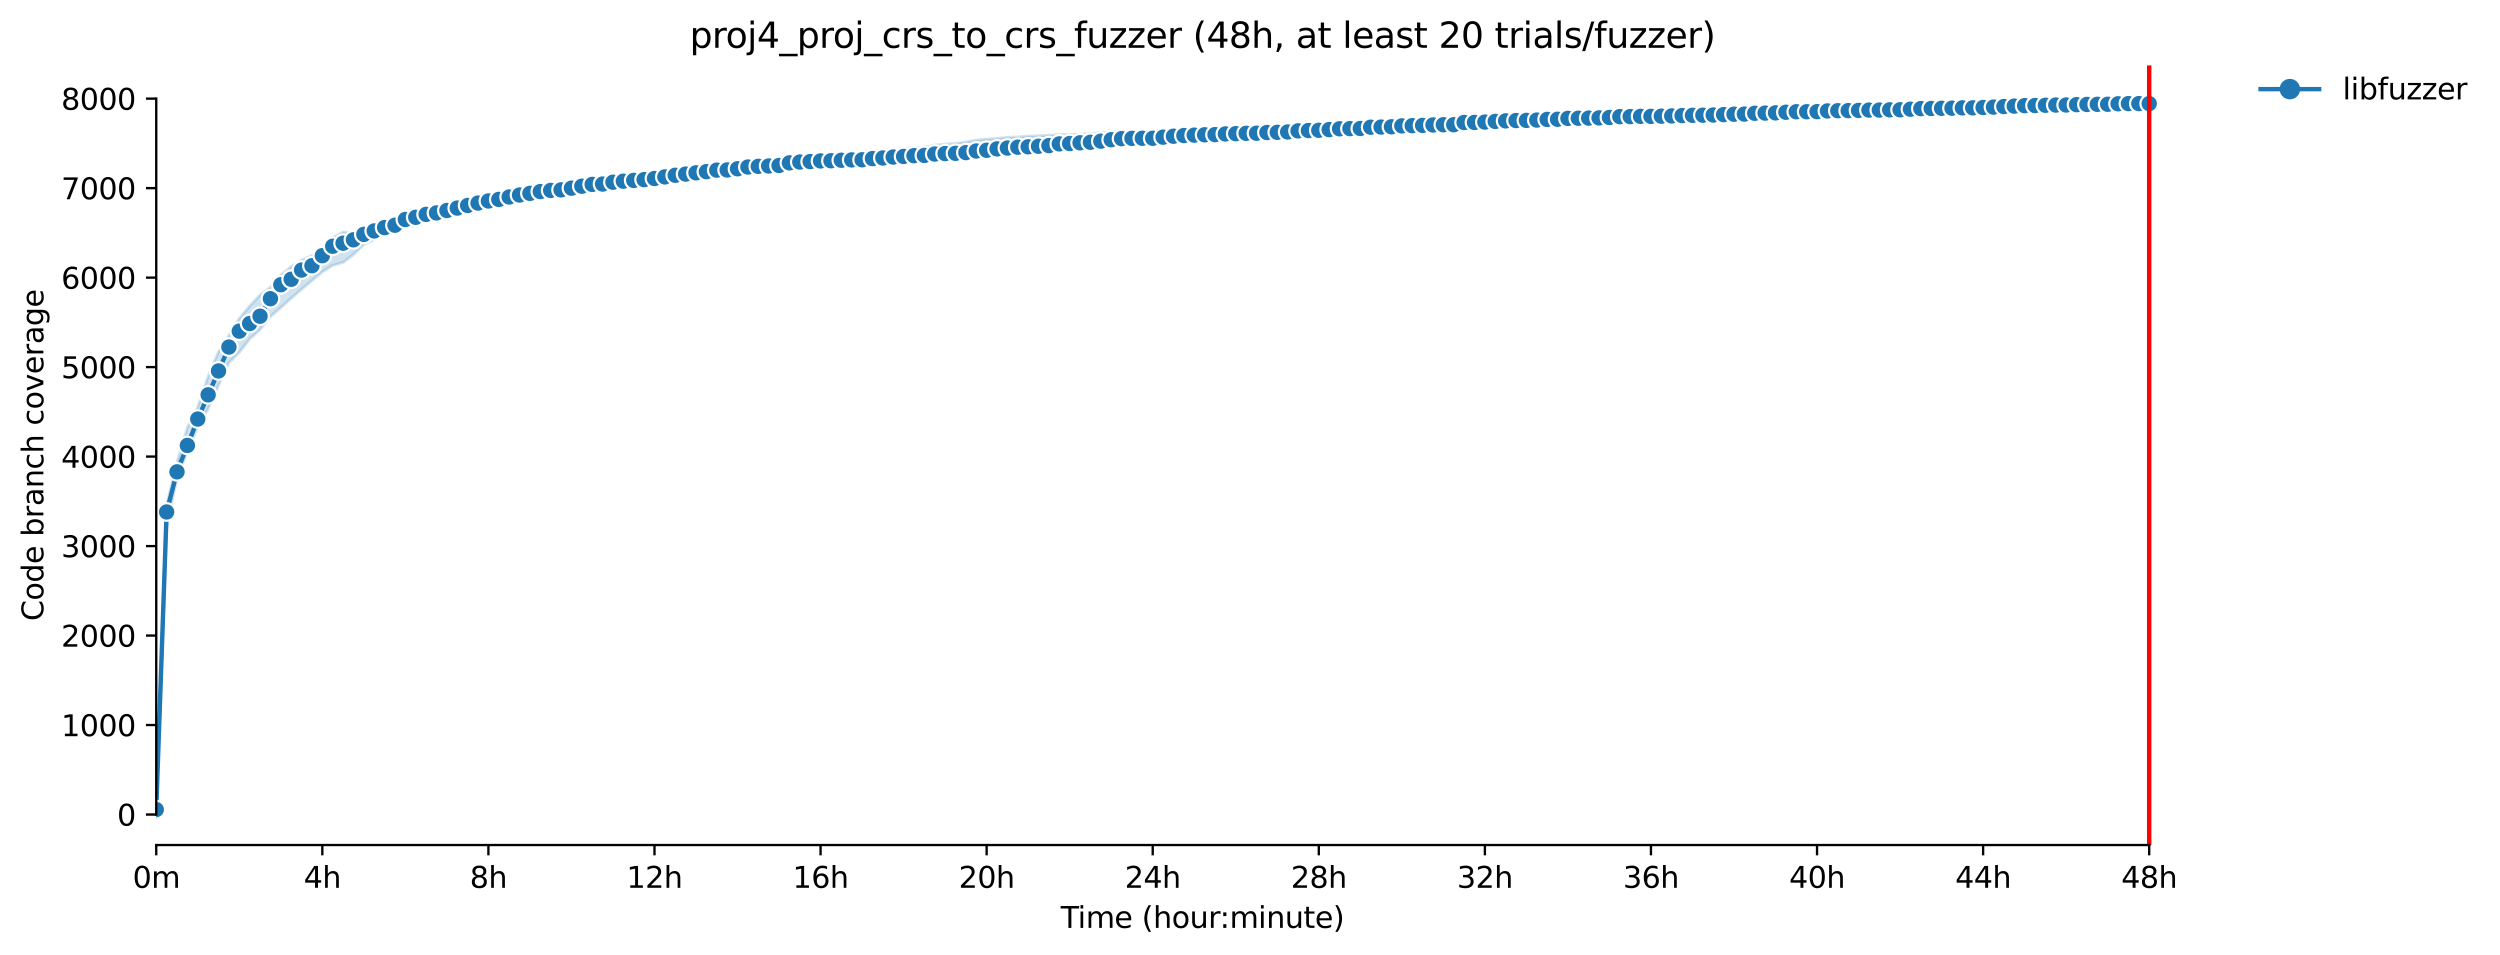 <?xml version="1.0" encoding="utf-8" standalone="no"?>
<!DOCTYPE svg PUBLIC "-//W3C//DTD SVG 1.1//EN"
  "http://www.w3.org/Graphics/SVG/1.1/DTD/svg11.dtd">
<svg xmlns:xlink="http://www.w3.org/1999/xlink" width="853.292pt" height="325.986pt" viewBox="0 0 853.292 325.986" xmlns="http://www.w3.org/2000/svg" version="1.1">
 <defs>
  <style type="text/css">*{stroke-linejoin: round; stroke-linecap: butt}</style>
 </defs>
 <g id="figure_1">
  <g id="patch_1">
   <path d="M 0 325.986 
L 853.292 325.986 
L 853.292 0 
L 0 0 
z
" style="fill: #ffffff"/>
  </g>
  <g id="axes_1">
   <g id="patch_2">
    <path d="M 53.328 288.43 
L 767.568 288.43 
L 767.568 22.318 
L 53.328 22.318 
z
" style="fill: #ffffff"/>
   </g>
   <g id="PolyCollection_1">
    <defs>
     <path id="m7cf39fdb5a" d="M 53.328 -49.652 
L 53.328 -49.652 
L 56.871 -145.787 
L 60.414 -162.891 
L 63.957 -171.917 
L 67.5 -180.393 
L 71.042 -186.44 
L 74.585 -194.412 
L 78.128 -202.185 
L 81.671 -205.698 
L 85.214 -210.31 
L 88.757 -213.517 
L 92.3 -217.946 
L 95.842 -221 
L 99.385 -224.184 
L 102.928 -227.216 
L 106.471 -230.224 
L 110.014 -233.172 
L 113.557 -235.432 
L 117.1 -236.394 
L 120.642 -239.112 
L 124.185 -242.564 
L 127.728 -244.198 
L 131.271 -246.168 
L 134.814 -247.451 
L 138.357 -248.397 
L 141.9 -248.947 
L 145.442 -250.413 
L 148.985 -251.497 
L 152.528 -252.994 
L 156.071 -253.498 
L 159.614 -254.582 
L 163.157 -255.01 
L 166.7 -255.728 
L 170.242 -255.987 
L 173.785 -257.316 
L 177.328 -257.683 
L 180.871 -257.912 
L 184.414 -258.69 
L 187.957 -259.088 
L 191.5 -259.882 
L 195.042 -259.454 
L 198.585 -260.767 
L 202.128 -261.165 
L 205.671 -261.638 
L 209.214 -261.806 
L 212.757 -262.203 
L 216.3 -262.835 
L 219.842 -263.012 
L 223.385 -263.272 
L 226.928 -263.501 
L 230.471 -264.173 
L 234.014 -264.417 
L 237.557 -264.57 
L 241.1 -265.517 
L 244.642 -266.265 
L 248.185 -266.571 
L 251.728 -267.243 
L 255.271 -267.365 
L 258.814 -267.472 
L 262.357 -267.808 
L 265.9 -268.067 
L 269.442 -268.373 
L 272.985 -268.495 
L 276.528 -269.09 
L 280.071 -269.258 
L 283.614 -269.732 
L 287.157 -269.778 
L 290.7 -270.158 
L 294.242 -270.358 
L 297.785 -270.969 
L 301.328 -271.061 
L 304.871 -271.167 
L 308.414 -271.534 
L 311.957 -271.916 
L 315.5 -272.007 
L 319.042 -272.145 
L 322.585 -272.466 
L 326.128 -272.801 
L 329.671 -272.924 
L 333.214 -273.183 
L 336.757 -273.58 
L 340.3 -273.672 
L 343.842 -273.993 
L 347.385 -274.13 
L 350.928 -274.436 
L 354.471 -274.512 
L 358.014 -274.649 
L 361.557 -274.97 
L 365.1 -275.23 
L 368.642 -275.291 
L 372.185 -275.535 
L 375.728 -275.703 
L 379.271 -276.009 
L 382.814 -276.329 
L 386.357 -276.726 
L 389.9 -277.001 
L 393.442 -277.123 
L 396.985 -277.23 
L 400.528 -277.612 
L 404.071 -277.917 
L 407.614 -277.994 
L 411.157 -278.009 
L 414.7 -278.62 
L 418.242 -278.635 
L 421.785 -278.91 
L 425.328 -279.002 
L 428.871 -279.139 
L 432.414 -279.399 
L 435.957 -279.643 
L 439.5 -279.796 
L 443.042 -279.903 
L 446.585 -279.933 
L 450.128 -280.254 
L 453.671 -280.376 
L 457.214 -280.407 
L 460.757 -280.575 
L 464.3 -280.803 
L 467.842 -280.864 
L 471.385 -280.895 
L 474.928 -280.941 
L 478.471 -281.216 
L 482.014 -281.262 
L 485.557 -281.293 
L 489.1 -281.522 
L 492.642 -281.766 
L 496.185 -282.132 
L 499.728 -282.132 
L 503.271 -282.194 
L 506.814 -282.404 
L 510.357 -282.667 
L 513.9 -282.682 
L 517.442 -282.713 
L 520.985 -283.003 
L 524.528 -283.095 
L 528.071 -283.263 
L 531.614 -283.507 
L 535.157 -283.583 
L 538.7 -283.675 
L 542.242 -283.797 
L 545.785 -283.919 
L 549.328 -283.904 
L 552.871 -283.98 
L 556.414 -284.53 
L 559.957 -284.011 
L 563.5 -284.622 
L 567.042 -284.637 
L 570.585 -284.79 
L 574.128 -284.973 
L 577.671 -284.847 
L 581.214 -285.278 
L 584.757 -285.446 
L 588.3 -285.905 
L 591.842 -285.965 
L 595.385 -286.042 
L 598.928 -286.317 
L 602.471 -286.485 
L 606.014 -286.76 
L 609.557 -286.668 
L 613.1 -286.699 
L 616.642 -287.004 
L 620.185 -287.142 
L 623.728 -287.126 
L 627.271 -287.615 
L 630.814 -287.676 
L 634.357 -287.737 
L 637.9 -287.814 
L 641.442 -287.842 
L 644.985 -287.92 
L 648.528 -287.951 
L 652.071 -288.165 
L 655.614 -288.195 
L 659.157 -288.333 
L 662.7 -288.44 
L 666.242 -288.47 
L 669.785 -288.669 
L 673.328 -288.683 
L 676.871 -288.715 
L 680.414 -288.73 
L 683.957 -288.745 
L 687.5 -288.959 
L 691.042 -289.02 
L 694.585 -289.051 
L 698.128 -289.219 
L 701.671 -289.234 
L 705.214 -289.432 
L 708.757 -289.432 
L 712.3 -289.539 
L 715.842 -289.616 
L 719.385 -289.616 
L 722.928 -289.906 
L 726.471 -290.027 
L 730.014 -290.089 
L 733.557 -290.089 
L 733.557 -291.57 
L 733.557 -291.57 
L 730.014 -291.57 
L 726.471 -291.57 
L 722.928 -291.527 
L 719.385 -291.572 
L 715.842 -291.393 
L 712.3 -291.357 
L 708.757 -291.072 
L 705.214 -291.234 
L 701.671 -291.158 
L 698.128 -290.73 
L 694.585 -290.715 
L 691.042 -290.565 
L 687.5 -290.547 
L 683.957 -290.394 
L 680.414 -290.211 
L 676.871 -290.028 
L 673.328 -289.939 
L 669.785 -289.829 
L 666.242 -289.799 
L 662.7 -289.832 
L 659.157 -289.554 
L 655.614 -289.417 
L 652.071 -289.448 
L 648.528 -289.112 
L 644.985 -289.081 
L 641.442 -289.051 
L 637.9 -289.035 
L 634.357 -288.989 
L 630.814 -288.944 
L 627.271 -288.944 
L 623.728 -288.76 
L 620.185 -288.47 
L 616.642 -288.47 
L 613.1 -288.409 
L 609.557 -288.363 
L 606.014 -288.226 
L 602.471 -288.149 
L 598.928 -288.058 
L 595.385 -287.966 
L 591.842 -287.829 
L 588.3 -287.798 
L 584.757 -287.646 
L 581.214 -287.646 
L 577.671 -287.569 
L 574.128 -287.508 
L 570.585 -287.433 
L 567.042 -287.126 
L 563.5 -286.989 
L 559.957 -286.869 
L 556.414 -286.867 
L 552.871 -286.714 
L 549.328 -286.714 
L 545.785 -286.607 
L 542.242 -286.607 
L 538.7 -286.561 
L 535.157 -286.5 
L 531.614 -286.454 
L 528.071 -286.286 
L 524.528 -286.21 
L 520.985 -286.103 
L 517.442 -286.271 
L 513.9 -285.95 
L 510.357 -285.737 
L 506.814 -285.584 
L 503.271 -285.507 
L 499.728 -285.448 
L 496.185 -284.851 
L 492.642 -284.668 
L 489.1 -284.637 
L 485.557 -284.606 
L 482.014 -284.53 
L 478.471 -284.503 
L 474.928 -284.393 
L 471.385 -284.026 
L 467.842 -283.904 
L 464.3 -283.874 
L 460.757 -283.751 
L 457.214 -283.599 
L 453.671 -283.522 
L 450.128 -283.293 
L 446.585 -283.278 
L 443.042 -283.125 
L 439.5 -282.957 
L 435.957 -282.942 
L 432.414 -282.636 
L 428.871 -282.595 
L 425.328 -282.514 
L 421.785 -282.517 
L 418.242 -281.995 
L 414.7 -281.858 
L 411.157 -281.613 
L 407.614 -281.567 
L 404.071 -281.552 
L 400.528 -281.445 
L 396.985 -281.17 
L 393.442 -281.109 
L 389.9 -281.079 
L 386.357 -280.957 
L 382.814 -280.88 
L 379.271 -280.789 
L 375.728 -280.727 
L 372.185 -280.331 
L 368.642 -280.132 
L 365.1 -280.072 
L 361.557 -280.01 
L 358.014 -279.796 
L 354.471 -279.643 
L 350.928 -279.521 
L 347.385 -279.231 
L 343.842 -279.109 
L 340.3 -278.727 
L 336.757 -278.498 
L 333.214 -278.147 
L 329.671 -277.52 
L 326.128 -277.047 
L 322.585 -276.772 
L 319.042 -276.437 
L 315.5 -275.749 
L 311.957 -275.489 
L 308.414 -275.291 
L 304.871 -274.94 
L 301.328 -274.726 
L 297.785 -274.258 
L 294.242 -273.995 
L 290.7 -273.489 
L 287.157 -273.199 
L 283.614 -273.137 
L 280.071 -272.832 
L 276.528 -272.771 
L 272.985 -272.236 
L 269.442 -272.053 
L 265.9 -271.534 
L 262.357 -271.503 
L 258.814 -270.938 
L 255.271 -270.587 
L 251.728 -270.618 
L 248.185 -269.583 
L 244.642 -269.306 
L 241.1 -268.892 
L 237.557 -268.663 
L 234.014 -268.464 
L 230.471 -268.189 
L 226.928 -267.991 
L 223.385 -267.609 
L 219.842 -267.228 
L 216.3 -266.342 
L 212.757 -265.792 
L 209.214 -265.639 
L 205.671 -265.289 
L 202.128 -264.448 
L 198.585 -263.822 
L 195.042 -262.631 
L 191.5 -262.371 
L 187.957 -261.775 
L 184.414 -261.241 
L 180.871 -260.661 
L 177.328 -260.233 
L 173.785 -259.623 
L 170.242 -259.118 
L 166.7 -258.69 
L 163.157 -258.232 
L 159.614 -257.515 
L 156.071 -256.369 
L 152.528 -255.819 
L 148.985 -254.953 
L 145.442 -254.324 
L 141.9 -253.147 
L 138.357 -252.551 
L 134.814 -251.085 
L 131.271 -250.856 
L 127.728 -248.291 
L 124.185 -247.447 
L 120.642 -246.397 
L 117.1 -246.794 
L 113.557 -244.885 
L 110.014 -241.22 
L 106.471 -238.746 
L 102.928 -237.188 
L 99.385 -234.989 
L 95.842 -232.057 
L 92.3 -227.949 
L 88.757 -225.276 
L 85.214 -221.519 
L 81.671 -217.274 
L 78.128 -211.455 
L 74.585 -205.942 
L 71.042 -197.543 
L 67.5 -187.036 
L 63.957 -180.087 
L 60.414 -168.191 
L 56.871 -153.579 
L 53.328 -49.652 
z
" style="stroke: #1f77b4; stroke-opacity: 0.2"/>
    </defs>
    <g clip-path="url(#pd021ab7851)">
     <use xlink:href="#m7cf39fdb5a" x="0" y="325.986" style="fill: #1f77b4; fill-opacity: 0.2; stroke: #1f77b4; stroke-opacity: 0.2"/>
    </g>
   </g>
   <g id="matplotlib.axis_1">
    <g id="xtick_1">
     <g id="line2d_1">
      <defs>
       <path id="m4e72131105" d="M 0 0 
L 0 3.5 
" style="stroke: #000000; stroke-width: 0.8"/>
      </defs>
      <g>
       <use xlink:href="#m4e72131105" x="53.328" y="288.43" style="stroke: #000000; stroke-width: 0.8"/>
      </g>
     </g>
     <g id="text_1">
      <!-- 0m -->
      <g transform="translate(45.277 303.029) scale(0.1 -0.1)">
       <defs>
        <path id="DejaVuSans-30" d="M 2034 4250 
Q 1547 4250 1301 3770 
Q 1056 3291 1056 2328 
Q 1056 1369 1301 889 
Q 1547 409 2034 409 
Q 2525 409 2770 889 
Q 3016 1369 3016 2328 
Q 3016 3291 2770 3770 
Q 2525 4250 2034 4250 
z
M 2034 4750 
Q 2819 4750 3233 4129 
Q 3647 3509 3647 2328 
Q 3647 1150 3233 529 
Q 2819 -91 2034 -91 
Q 1250 -91 836 529 
Q 422 1150 422 2328 
Q 422 3509 836 4129 
Q 1250 4750 2034 4750 
z
" transform="scale(0.016)"/>
        <path id="DejaVuSans-6d" d="M 3328 2828 
Q 3544 3216 3844 3400 
Q 4144 3584 4550 3584 
Q 5097 3584 5394 3201 
Q 5691 2819 5691 2113 
L 5691 0 
L 5113 0 
L 5113 2094 
Q 5113 2597 4934 2840 
Q 4756 3084 4391 3084 
Q 3944 3084 3684 2787 
Q 3425 2491 3425 1978 
L 3425 0 
L 2847 0 
L 2847 2094 
Q 2847 2600 2669 2842 
Q 2491 3084 2119 3084 
Q 1678 3084 1418 2786 
Q 1159 2488 1159 1978 
L 1159 0 
L 581 0 
L 581 3500 
L 1159 3500 
L 1159 2956 
Q 1356 3278 1631 3431 
Q 1906 3584 2284 3584 
Q 2666 3584 2933 3390 
Q 3200 3197 3328 2828 
z
" transform="scale(0.016)"/>
       </defs>
       <use xlink:href="#DejaVuSans-30"/>
       <use xlink:href="#DejaVuSans-6d" x="63.623"/>
      </g>
     </g>
    </g>
    <g id="xtick_2">
     <g id="line2d_2">
      <g>
       <use xlink:href="#m4e72131105" x="110.014" y="288.43" style="stroke: #000000; stroke-width: 0.8"/>
      </g>
     </g>
     <g id="text_2">
      <!-- 4h -->
      <g transform="translate(103.664 303.029) scale(0.1 -0.1)">
       <defs>
        <path id="DejaVuSans-34" d="M 2419 4116 
L 825 1625 
L 2419 1625 
L 2419 4116 
z
M 2253 4666 
L 3047 4666 
L 3047 1625 
L 3713 1625 
L 3713 1100 
L 3047 1100 
L 3047 0 
L 2419 0 
L 2419 1100 
L 313 1100 
L 313 1709 
L 2253 4666 
z
" transform="scale(0.016)"/>
        <path id="DejaVuSans-68" d="M 3513 2113 
L 3513 0 
L 2938 0 
L 2938 2094 
Q 2938 2591 2744 2837 
Q 2550 3084 2163 3084 
Q 1697 3084 1428 2787 
Q 1159 2491 1159 1978 
L 1159 0 
L 581 0 
L 581 4863 
L 1159 4863 
L 1159 2956 
Q 1366 3272 1645 3428 
Q 1925 3584 2291 3584 
Q 2894 3584 3203 3211 
Q 3513 2838 3513 2113 
z
" transform="scale(0.016)"/>
       </defs>
       <use xlink:href="#DejaVuSans-34"/>
       <use xlink:href="#DejaVuSans-68" x="63.623"/>
      </g>
     </g>
    </g>
    <g id="xtick_3">
     <g id="line2d_3">
      <g>
       <use xlink:href="#m4e72131105" x="166.7" y="288.43" style="stroke: #000000; stroke-width: 0.8"/>
      </g>
     </g>
     <g id="text_3">
      <!-- 8h -->
      <g transform="translate(160.35 303.029) scale(0.1 -0.1)">
       <defs>
        <path id="DejaVuSans-38" d="M 2034 2216 
Q 1584 2216 1326 1975 
Q 1069 1734 1069 1313 
Q 1069 891 1326 650 
Q 1584 409 2034 409 
Q 2484 409 2743 651 
Q 3003 894 3003 1313 
Q 3003 1734 2745 1975 
Q 2488 2216 2034 2216 
z
M 1403 2484 
Q 997 2584 770 2862 
Q 544 3141 544 3541 
Q 544 4100 942 4425 
Q 1341 4750 2034 4750 
Q 2731 4750 3128 4425 
Q 3525 4100 3525 3541 
Q 3525 3141 3298 2862 
Q 3072 2584 2669 2484 
Q 3125 2378 3379 2068 
Q 3634 1759 3634 1313 
Q 3634 634 3220 271 
Q 2806 -91 2034 -91 
Q 1263 -91 848 271 
Q 434 634 434 1313 
Q 434 1759 690 2068 
Q 947 2378 1403 2484 
z
M 1172 3481 
Q 1172 3119 1398 2916 
Q 1625 2713 2034 2713 
Q 2441 2713 2670 2916 
Q 2900 3119 2900 3481 
Q 2900 3844 2670 4047 
Q 2441 4250 2034 4250 
Q 1625 4250 1398 4047 
Q 1172 3844 1172 3481 
z
" transform="scale(0.016)"/>
       </defs>
       <use xlink:href="#DejaVuSans-38"/>
       <use xlink:href="#DejaVuSans-68" x="63.623"/>
      </g>
     </g>
    </g>
    <g id="xtick_4">
     <g id="line2d_4">
      <g>
       <use xlink:href="#m4e72131105" x="223.385" y="288.43" style="stroke: #000000; stroke-width: 0.8"/>
      </g>
     </g>
     <g id="text_4">
      <!-- 12h -->
      <g transform="translate(213.854 303.029) scale(0.1 -0.1)">
       <defs>
        <path id="DejaVuSans-31" d="M 794 531 
L 1825 531 
L 1825 4091 
L 703 3866 
L 703 4441 
L 1819 4666 
L 2450 4666 
L 2450 531 
L 3481 531 
L 3481 0 
L 794 0 
L 794 531 
z
" transform="scale(0.016)"/>
        <path id="DejaVuSans-32" d="M 1228 531 
L 3431 531 
L 3431 0 
L 469 0 
L 469 531 
Q 828 903 1448 1529 
Q 2069 2156 2228 2338 
Q 2531 2678 2651 2914 
Q 2772 3150 2772 3378 
Q 2772 3750 2511 3984 
Q 2250 4219 1831 4219 
Q 1534 4219 1204 4116 
Q 875 4013 500 3803 
L 500 4441 
Q 881 4594 1212 4672 
Q 1544 4750 1819 4750 
Q 2544 4750 2975 4387 
Q 3406 4025 3406 3419 
Q 3406 3131 3298 2873 
Q 3191 2616 2906 2266 
Q 2828 2175 2409 1742 
Q 1991 1309 1228 531 
z
" transform="scale(0.016)"/>
       </defs>
       <use xlink:href="#DejaVuSans-31"/>
       <use xlink:href="#DejaVuSans-32" x="63.623"/>
       <use xlink:href="#DejaVuSans-68" x="127.246"/>
      </g>
     </g>
    </g>
    <g id="xtick_5">
     <g id="line2d_5">
      <g>
       <use xlink:href="#m4e72131105" x="280.071" y="288.43" style="stroke: #000000; stroke-width: 0.8"/>
      </g>
     </g>
     <g id="text_5">
      <!-- 16h -->
      <g transform="translate(270.54 303.029) scale(0.1 -0.1)">
       <defs>
        <path id="DejaVuSans-36" d="M 2113 2584 
Q 1688 2584 1439 2293 
Q 1191 2003 1191 1497 
Q 1191 994 1439 701 
Q 1688 409 2113 409 
Q 2538 409 2786 701 
Q 3034 994 3034 1497 
Q 3034 2003 2786 2293 
Q 2538 2584 2113 2584 
z
M 3366 4563 
L 3366 3988 
Q 3128 4100 2886 4159 
Q 2644 4219 2406 4219 
Q 1781 4219 1451 3797 
Q 1122 3375 1075 2522 
Q 1259 2794 1537 2939 
Q 1816 3084 2150 3084 
Q 2853 3084 3261 2657 
Q 3669 2231 3669 1497 
Q 3669 778 3244 343 
Q 2819 -91 2113 -91 
Q 1303 -91 875 529 
Q 447 1150 447 2328 
Q 447 3434 972 4092 
Q 1497 4750 2381 4750 
Q 2619 4750 2861 4703 
Q 3103 4656 3366 4563 
z
" transform="scale(0.016)"/>
       </defs>
       <use xlink:href="#DejaVuSans-31"/>
       <use xlink:href="#DejaVuSans-36" x="63.623"/>
       <use xlink:href="#DejaVuSans-68" x="127.246"/>
      </g>
     </g>
    </g>
    <g id="xtick_6">
     <g id="line2d_6">
      <g>
       <use xlink:href="#m4e72131105" x="336.757" y="288.43" style="stroke: #000000; stroke-width: 0.8"/>
      </g>
     </g>
     <g id="text_6">
      <!-- 20h -->
      <g transform="translate(327.225 303.029) scale(0.1 -0.1)">
       <use xlink:href="#DejaVuSans-32"/>
       <use xlink:href="#DejaVuSans-30" x="63.623"/>
       <use xlink:href="#DejaVuSans-68" x="127.246"/>
      </g>
     </g>
    </g>
    <g id="xtick_7">
     <g id="line2d_7">
      <g>
       <use xlink:href="#m4e72131105" x="393.442" y="288.43" style="stroke: #000000; stroke-width: 0.8"/>
      </g>
     </g>
     <g id="text_7">
      <!-- 24h -->
      <g transform="translate(383.911 303.029) scale(0.1 -0.1)">
       <use xlink:href="#DejaVuSans-32"/>
       <use xlink:href="#DejaVuSans-34" x="63.623"/>
       <use xlink:href="#DejaVuSans-68" x="127.246"/>
      </g>
     </g>
    </g>
    <g id="xtick_8">
     <g id="line2d_8">
      <g>
       <use xlink:href="#m4e72131105" x="450.128" y="288.43" style="stroke: #000000; stroke-width: 0.8"/>
      </g>
     </g>
     <g id="text_8">
      <!-- 28h -->
      <g transform="translate(440.597 303.029) scale(0.1 -0.1)">
       <use xlink:href="#DejaVuSans-32"/>
       <use xlink:href="#DejaVuSans-38" x="63.623"/>
       <use xlink:href="#DejaVuSans-68" x="127.246"/>
      </g>
     </g>
    </g>
    <g id="xtick_9">
     <g id="line2d_9">
      <g>
       <use xlink:href="#m4e72131105" x="506.814" y="288.43" style="stroke: #000000; stroke-width: 0.8"/>
      </g>
     </g>
     <g id="text_9">
      <!-- 32h -->
      <g transform="translate(497.283 303.029) scale(0.1 -0.1)">
       <defs>
        <path id="DejaVuSans-33" d="M 2597 2516 
Q 3050 2419 3304 2112 
Q 3559 1806 3559 1356 
Q 3559 666 3084 287 
Q 2609 -91 1734 -91 
Q 1441 -91 1130 -33 
Q 819 25 488 141 
L 488 750 
Q 750 597 1062 519 
Q 1375 441 1716 441 
Q 2309 441 2620 675 
Q 2931 909 2931 1356 
Q 2931 1769 2642 2001 
Q 2353 2234 1838 2234 
L 1294 2234 
L 1294 2753 
L 1863 2753 
Q 2328 2753 2575 2939 
Q 2822 3125 2822 3475 
Q 2822 3834 2567 4026 
Q 2313 4219 1838 4219 
Q 1578 4219 1281 4162 
Q 984 4106 628 3988 
L 628 4550 
Q 988 4650 1302 4700 
Q 1616 4750 1894 4750 
Q 2613 4750 3031 4423 
Q 3450 4097 3450 3541 
Q 3450 3153 3228 2886 
Q 3006 2619 2597 2516 
z
" transform="scale(0.016)"/>
       </defs>
       <use xlink:href="#DejaVuSans-33"/>
       <use xlink:href="#DejaVuSans-32" x="63.623"/>
       <use xlink:href="#DejaVuSans-68" x="127.246"/>
      </g>
     </g>
    </g>
    <g id="xtick_10">
     <g id="line2d_10">
      <g>
       <use xlink:href="#m4e72131105" x="563.5" y="288.43" style="stroke: #000000; stroke-width: 0.8"/>
      </g>
     </g>
     <g id="text_10">
      <!-- 36h -->
      <g transform="translate(553.968 303.029) scale(0.1 -0.1)">
       <use xlink:href="#DejaVuSans-33"/>
       <use xlink:href="#DejaVuSans-36" x="63.623"/>
       <use xlink:href="#DejaVuSans-68" x="127.246"/>
      </g>
     </g>
    </g>
    <g id="xtick_11">
     <g id="line2d_11">
      <g>
       <use xlink:href="#m4e72131105" x="620.185" y="288.43" style="stroke: #000000; stroke-width: 0.8"/>
      </g>
     </g>
     <g id="text_11">
      <!-- 40h -->
      <g transform="translate(610.654 303.029) scale(0.1 -0.1)">
       <use xlink:href="#DejaVuSans-34"/>
       <use xlink:href="#DejaVuSans-30" x="63.623"/>
       <use xlink:href="#DejaVuSans-68" x="127.246"/>
      </g>
     </g>
    </g>
    <g id="xtick_12">
     <g id="line2d_12">
      <g>
       <use xlink:href="#m4e72131105" x="676.871" y="288.43" style="stroke: #000000; stroke-width: 0.8"/>
      </g>
     </g>
     <g id="text_12">
      <!-- 44h -->
      <g transform="translate(667.34 303.029) scale(0.1 -0.1)">
       <use xlink:href="#DejaVuSans-34"/>
       <use xlink:href="#DejaVuSans-34" x="63.623"/>
       <use xlink:href="#DejaVuSans-68" x="127.246"/>
      </g>
     </g>
    </g>
    <g id="xtick_13">
     <g id="line2d_13">
      <g>
       <use xlink:href="#m4e72131105" x="733.557" y="288.43" style="stroke: #000000; stroke-width: 0.8"/>
      </g>
     </g>
     <g id="text_13">
      <!-- 48h -->
      <g transform="translate(724.025 303.029) scale(0.1 -0.1)">
       <use xlink:href="#DejaVuSans-34"/>
       <use xlink:href="#DejaVuSans-38" x="63.623"/>
       <use xlink:href="#DejaVuSans-68" x="127.246"/>
      </g>
     </g>
    </g>
    <g id="text_14">
     <!-- Time (hour:minute) -->
     <g transform="translate(362.041 316.707) scale(0.1 -0.1)">
      <defs>
       <path id="DejaVuSans-54" d="M -19 4666 
L 3928 4666 
L 3928 4134 
L 2272 4134 
L 2272 0 
L 1638 0 
L 1638 4134 
L -19 4134 
L -19 4666 
z
" transform="scale(0.016)"/>
       <path id="DejaVuSans-69" d="M 603 3500 
L 1178 3500 
L 1178 0 
L 603 0 
L 603 3500 
z
M 603 4863 
L 1178 4863 
L 1178 4134 
L 603 4134 
L 603 4863 
z
" transform="scale(0.016)"/>
       <path id="DejaVuSans-65" d="M 3597 1894 
L 3597 1613 
L 953 1613 
Q 991 1019 1311 708 
Q 1631 397 2203 397 
Q 2534 397 2845 478 
Q 3156 559 3463 722 
L 3463 178 
Q 3153 47 2828 -22 
Q 2503 -91 2169 -91 
Q 1331 -91 842 396 
Q 353 884 353 1716 
Q 353 2575 817 3079 
Q 1281 3584 2069 3584 
Q 2775 3584 3186 3129 
Q 3597 2675 3597 1894 
z
M 3022 2063 
Q 3016 2534 2758 2815 
Q 2500 3097 2075 3097 
Q 1594 3097 1305 2825 
Q 1016 2553 972 2059 
L 3022 2063 
z
" transform="scale(0.016)"/>
       <path id="DejaVuSans-20" transform="scale(0.016)"/>
       <path id="DejaVuSans-28" d="M 1984 4856 
Q 1566 4138 1362 3434 
Q 1159 2731 1159 2009 
Q 1159 1288 1364 580 
Q 1569 -128 1984 -844 
L 1484 -844 
Q 1016 -109 783 600 
Q 550 1309 550 2009 
Q 550 2706 781 3412 
Q 1013 4119 1484 4856 
L 1984 4856 
z
" transform="scale(0.016)"/>
       <path id="DejaVuSans-6f" d="M 1959 3097 
Q 1497 3097 1228 2736 
Q 959 2375 959 1747 
Q 959 1119 1226 758 
Q 1494 397 1959 397 
Q 2419 397 2687 759 
Q 2956 1122 2956 1747 
Q 2956 2369 2687 2733 
Q 2419 3097 1959 3097 
z
M 1959 3584 
Q 2709 3584 3137 3096 
Q 3566 2609 3566 1747 
Q 3566 888 3137 398 
Q 2709 -91 1959 -91 
Q 1206 -91 779 398 
Q 353 888 353 1747 
Q 353 2609 779 3096 
Q 1206 3584 1959 3584 
z
" transform="scale(0.016)"/>
       <path id="DejaVuSans-75" d="M 544 1381 
L 544 3500 
L 1119 3500 
L 1119 1403 
Q 1119 906 1312 657 
Q 1506 409 1894 409 
Q 2359 409 2629 706 
Q 2900 1003 2900 1516 
L 2900 3500 
L 3475 3500 
L 3475 0 
L 2900 0 
L 2900 538 
Q 2691 219 2414 64 
Q 2138 -91 1772 -91 
Q 1169 -91 856 284 
Q 544 659 544 1381 
z
M 1991 3584 
L 1991 3584 
z
" transform="scale(0.016)"/>
       <path id="DejaVuSans-72" d="M 2631 2963 
Q 2534 3019 2420 3045 
Q 2306 3072 2169 3072 
Q 1681 3072 1420 2755 
Q 1159 2438 1159 1844 
L 1159 0 
L 581 0 
L 581 3500 
L 1159 3500 
L 1159 2956 
Q 1341 3275 1631 3429 
Q 1922 3584 2338 3584 
Q 2397 3584 2469 3576 
Q 2541 3569 2628 3553 
L 2631 2963 
z
" transform="scale(0.016)"/>
       <path id="DejaVuSans-3a" d="M 750 794 
L 1409 794 
L 1409 0 
L 750 0 
L 750 794 
z
M 750 3309 
L 1409 3309 
L 1409 2516 
L 750 2516 
L 750 3309 
z
" transform="scale(0.016)"/>
       <path id="DejaVuSans-6e" d="M 3513 2113 
L 3513 0 
L 2938 0 
L 2938 2094 
Q 2938 2591 2744 2837 
Q 2550 3084 2163 3084 
Q 1697 3084 1428 2787 
Q 1159 2491 1159 1978 
L 1159 0 
L 581 0 
L 581 3500 
L 1159 3500 
L 1159 2956 
Q 1366 3272 1645 3428 
Q 1925 3584 2291 3584 
Q 2894 3584 3203 3211 
Q 3513 2838 3513 2113 
z
" transform="scale(0.016)"/>
       <path id="DejaVuSans-74" d="M 1172 4494 
L 1172 3500 
L 2356 3500 
L 2356 3053 
L 1172 3053 
L 1172 1153 
Q 1172 725 1289 603 
Q 1406 481 1766 481 
L 2356 481 
L 2356 0 
L 1766 0 
Q 1100 0 847 248 
Q 594 497 594 1153 
L 594 3053 
L 172 3053 
L 172 3500 
L 594 3500 
L 594 4494 
L 1172 4494 
z
" transform="scale(0.016)"/>
       <path id="DejaVuSans-29" d="M 513 4856 
L 1013 4856 
Q 1481 4119 1714 3412 
Q 1947 2706 1947 2009 
Q 1947 1309 1714 600 
Q 1481 -109 1013 -844 
L 513 -844 
Q 928 -128 1133 580 
Q 1338 1288 1338 2009 
Q 1338 2731 1133 3434 
Q 928 4138 513 4856 
z
" transform="scale(0.016)"/>
      </defs>
      <use xlink:href="#DejaVuSans-54"/>
      <use xlink:href="#DejaVuSans-69" x="57.959"/>
      <use xlink:href="#DejaVuSans-6d" x="85.742"/>
      <use xlink:href="#DejaVuSans-65" x="183.154"/>
      <use xlink:href="#DejaVuSans-20" x="244.678"/>
      <use xlink:href="#DejaVuSans-28" x="276.465"/>
      <use xlink:href="#DejaVuSans-68" x="315.479"/>
      <use xlink:href="#DejaVuSans-6f" x="378.857"/>
      <use xlink:href="#DejaVuSans-75" x="440.039"/>
      <use xlink:href="#DejaVuSans-72" x="503.418"/>
      <use xlink:href="#DejaVuSans-3a" x="542.781"/>
      <use xlink:href="#DejaVuSans-6d" x="576.473"/>
      <use xlink:href="#DejaVuSans-69" x="673.885"/>
      <use xlink:href="#DejaVuSans-6e" x="701.668"/>
      <use xlink:href="#DejaVuSans-75" x="765.047"/>
      <use xlink:href="#DejaVuSans-74" x="828.426"/>
      <use xlink:href="#DejaVuSans-65" x="867.635"/>
      <use xlink:href="#DejaVuSans-29" x="929.158"/>
     </g>
    </g>
   </g>
   <g id="matplotlib.axis_2">
    <g id="ytick_1">
     <g id="line2d_14">
      <defs>
       <path id="m4ba7a8e60b" d="M 0 0 
L -3.5 0 
" style="stroke: #000000; stroke-width: 0.8"/>
      </defs>
      <g>
       <use xlink:href="#m4ba7a8e60b" x="53.328" y="278.014" style="stroke: #000000; stroke-width: 0.8"/>
      </g>
     </g>
     <g id="text_15">
      <!-- 0 -->
      <g transform="translate(39.966 281.813) scale(0.1 -0.1)">
       <use xlink:href="#DejaVuSans-30"/>
      </g>
     </g>
    </g>
    <g id="ytick_2">
     <g id="line2d_15">
      <g>
       <use xlink:href="#m4ba7a8e60b" x="53.328" y="247.471" style="stroke: #000000; stroke-width: 0.8"/>
      </g>
     </g>
     <g id="text_16">
      <!-- 1000 -->
      <g transform="translate(20.878 251.27) scale(0.1 -0.1)">
       <use xlink:href="#DejaVuSans-31"/>
       <use xlink:href="#DejaVuSans-30" x="63.623"/>
       <use xlink:href="#DejaVuSans-30" x="127.246"/>
       <use xlink:href="#DejaVuSans-30" x="190.869"/>
      </g>
     </g>
    </g>
    <g id="ytick_3">
     <g id="line2d_16">
      <g>
       <use xlink:href="#m4ba7a8e60b" x="53.328" y="216.927" style="stroke: #000000; stroke-width: 0.8"/>
      </g>
     </g>
     <g id="text_17">
      <!-- 2000 -->
      <g transform="translate(20.878 220.727) scale(0.1 -0.1)">
       <use xlink:href="#DejaVuSans-32"/>
       <use xlink:href="#DejaVuSans-30" x="63.623"/>
       <use xlink:href="#DejaVuSans-30" x="127.246"/>
       <use xlink:href="#DejaVuSans-30" x="190.869"/>
      </g>
     </g>
    </g>
    <g id="ytick_4">
     <g id="line2d_17">
      <g>
       <use xlink:href="#m4ba7a8e60b" x="53.328" y="186.384" style="stroke: #000000; stroke-width: 0.8"/>
      </g>
     </g>
     <g id="text_18">
      <!-- 3000 -->
      <g transform="translate(20.878 190.183) scale(0.1 -0.1)">
       <use xlink:href="#DejaVuSans-33"/>
       <use xlink:href="#DejaVuSans-30" x="63.623"/>
       <use xlink:href="#DejaVuSans-30" x="127.246"/>
       <use xlink:href="#DejaVuSans-30" x="190.869"/>
      </g>
     </g>
    </g>
    <g id="ytick_5">
     <g id="line2d_18">
      <g>
       <use xlink:href="#m4ba7a8e60b" x="53.328" y="155.841" style="stroke: #000000; stroke-width: 0.8"/>
      </g>
     </g>
     <g id="text_19">
      <!-- 4000 -->
      <g transform="translate(20.878 159.64) scale(0.1 -0.1)">
       <use xlink:href="#DejaVuSans-34"/>
       <use xlink:href="#DejaVuSans-30" x="63.623"/>
       <use xlink:href="#DejaVuSans-30" x="127.246"/>
       <use xlink:href="#DejaVuSans-30" x="190.869"/>
      </g>
     </g>
    </g>
    <g id="ytick_6">
     <g id="line2d_19">
      <g>
       <use xlink:href="#m4ba7a8e60b" x="53.328" y="125.298" style="stroke: #000000; stroke-width: 0.8"/>
      </g>
     </g>
     <g id="text_20">
      <!-- 5000 -->
      <g transform="translate(20.878 129.097) scale(0.1 -0.1)">
       <defs>
        <path id="DejaVuSans-35" d="M 691 4666 
L 3169 4666 
L 3169 4134 
L 1269 4134 
L 1269 2991 
Q 1406 3038 1543 3061 
Q 1681 3084 1819 3084 
Q 2600 3084 3056 2656 
Q 3513 2228 3513 1497 
Q 3513 744 3044 326 
Q 2575 -91 1722 -91 
Q 1428 -91 1123 -41 
Q 819 9 494 109 
L 494 744 
Q 775 591 1075 516 
Q 1375 441 1709 441 
Q 2250 441 2565 725 
Q 2881 1009 2881 1497 
Q 2881 1984 2565 2268 
Q 2250 2553 1709 2553 
Q 1456 2553 1204 2497 
Q 953 2441 691 2322 
L 691 4666 
z
" transform="scale(0.016)"/>
       </defs>
       <use xlink:href="#DejaVuSans-35"/>
       <use xlink:href="#DejaVuSans-30" x="63.623"/>
       <use xlink:href="#DejaVuSans-30" x="127.246"/>
       <use xlink:href="#DejaVuSans-30" x="190.869"/>
      </g>
     </g>
    </g>
    <g id="ytick_7">
     <g id="line2d_20">
      <g>
       <use xlink:href="#m4ba7a8e60b" x="53.328" y="94.754" style="stroke: #000000; stroke-width: 0.8"/>
      </g>
     </g>
     <g id="text_21">
      <!-- 6000 -->
      <g transform="translate(20.878 98.554) scale(0.1 -0.1)">
       <use xlink:href="#DejaVuSans-36"/>
       <use xlink:href="#DejaVuSans-30" x="63.623"/>
       <use xlink:href="#DejaVuSans-30" x="127.246"/>
       <use xlink:href="#DejaVuSans-30" x="190.869"/>
      </g>
     </g>
    </g>
    <g id="ytick_8">
     <g id="line2d_21">
      <g>
       <use xlink:href="#m4ba7a8e60b" x="53.328" y="64.211" style="stroke: #000000; stroke-width: 0.8"/>
      </g>
     </g>
     <g id="text_22">
      <!-- 7000 -->
      <g transform="translate(20.878 68.01) scale(0.1 -0.1)">
       <defs>
        <path id="DejaVuSans-37" d="M 525 4666 
L 3525 4666 
L 3525 4397 
L 1831 0 
L 1172 0 
L 2766 4134 
L 525 4134 
L 525 4666 
z
" transform="scale(0.016)"/>
       </defs>
       <use xlink:href="#DejaVuSans-37"/>
       <use xlink:href="#DejaVuSans-30" x="63.623"/>
       <use xlink:href="#DejaVuSans-30" x="127.246"/>
       <use xlink:href="#DejaVuSans-30" x="190.869"/>
      </g>
     </g>
    </g>
    <g id="ytick_9">
     <g id="line2d_22">
      <g>
       <use xlink:href="#m4ba7a8e60b" x="53.328" y="33.668" style="stroke: #000000; stroke-width: 0.8"/>
      </g>
     </g>
     <g id="text_23">
      <!-- 8000 -->
      <g transform="translate(20.878 37.467) scale(0.1 -0.1)">
       <use xlink:href="#DejaVuSans-38"/>
       <use xlink:href="#DejaVuSans-30" x="63.623"/>
       <use xlink:href="#DejaVuSans-30" x="127.246"/>
       <use xlink:href="#DejaVuSans-30" x="190.869"/>
      </g>
     </g>
    </g>
    <g id="text_24">
     <!-- Code branch coverage -->
     <g transform="translate(14.798 211.949) rotate(-90) scale(0.1 -0.1)">
      <defs>
       <path id="DejaVuSans-43" d="M 4122 4306 
L 4122 3641 
Q 3803 3938 3442 4084 
Q 3081 4231 2675 4231 
Q 1875 4231 1450 3742 
Q 1025 3253 1025 2328 
Q 1025 1406 1450 917 
Q 1875 428 2675 428 
Q 3081 428 3442 575 
Q 3803 722 4122 1019 
L 4122 359 
Q 3791 134 3420 21 
Q 3050 -91 2638 -91 
Q 1578 -91 968 557 
Q 359 1206 359 2328 
Q 359 3453 968 4101 
Q 1578 4750 2638 4750 
Q 3056 4750 3426 4639 
Q 3797 4528 4122 4306 
z
" transform="scale(0.016)"/>
       <path id="DejaVuSans-64" d="M 2906 2969 
L 2906 4863 
L 3481 4863 
L 3481 0 
L 2906 0 
L 2906 525 
Q 2725 213 2448 61 
Q 2172 -91 1784 -91 
Q 1150 -91 751 415 
Q 353 922 353 1747 
Q 353 2572 751 3078 
Q 1150 3584 1784 3584 
Q 2172 3584 2448 3432 
Q 2725 3281 2906 2969 
z
M 947 1747 
Q 947 1113 1208 752 
Q 1469 391 1925 391 
Q 2381 391 2643 752 
Q 2906 1113 2906 1747 
Q 2906 2381 2643 2742 
Q 2381 3103 1925 3103 
Q 1469 3103 1208 2742 
Q 947 2381 947 1747 
z
" transform="scale(0.016)"/>
       <path id="DejaVuSans-62" d="M 3116 1747 
Q 3116 2381 2855 2742 
Q 2594 3103 2138 3103 
Q 1681 3103 1420 2742 
Q 1159 2381 1159 1747 
Q 1159 1113 1420 752 
Q 1681 391 2138 391 
Q 2594 391 2855 752 
Q 3116 1113 3116 1747 
z
M 1159 2969 
Q 1341 3281 1617 3432 
Q 1894 3584 2278 3584 
Q 2916 3584 3314 3078 
Q 3713 2572 3713 1747 
Q 3713 922 3314 415 
Q 2916 -91 2278 -91 
Q 1894 -91 1617 61 
Q 1341 213 1159 525 
L 1159 0 
L 581 0 
L 581 4863 
L 1159 4863 
L 1159 2969 
z
" transform="scale(0.016)"/>
       <path id="DejaVuSans-61" d="M 2194 1759 
Q 1497 1759 1228 1600 
Q 959 1441 959 1056 
Q 959 750 1161 570 
Q 1363 391 1709 391 
Q 2188 391 2477 730 
Q 2766 1069 2766 1631 
L 2766 1759 
L 2194 1759 
z
M 3341 1997 
L 3341 0 
L 2766 0 
L 2766 531 
Q 2569 213 2275 61 
Q 1981 -91 1556 -91 
Q 1019 -91 701 211 
Q 384 513 384 1019 
Q 384 1609 779 1909 
Q 1175 2209 1959 2209 
L 2766 2209 
L 2766 2266 
Q 2766 2663 2505 2880 
Q 2244 3097 1772 3097 
Q 1472 3097 1187 3025 
Q 903 2953 641 2809 
L 641 3341 
Q 956 3463 1253 3523 
Q 1550 3584 1831 3584 
Q 2591 3584 2966 3190 
Q 3341 2797 3341 1997 
z
" transform="scale(0.016)"/>
       <path id="DejaVuSans-63" d="M 3122 3366 
L 3122 2828 
Q 2878 2963 2633 3030 
Q 2388 3097 2138 3097 
Q 1578 3097 1268 2742 
Q 959 2388 959 1747 
Q 959 1106 1268 751 
Q 1578 397 2138 397 
Q 2388 397 2633 464 
Q 2878 531 3122 666 
L 3122 134 
Q 2881 22 2623 -34 
Q 2366 -91 2075 -91 
Q 1284 -91 818 406 
Q 353 903 353 1747 
Q 353 2603 823 3093 
Q 1294 3584 2113 3584 
Q 2378 3584 2631 3529 
Q 2884 3475 3122 3366 
z
" transform="scale(0.016)"/>
       <path id="DejaVuSans-76" d="M 191 3500 
L 800 3500 
L 1894 563 
L 2988 3500 
L 3597 3500 
L 2284 0 
L 1503 0 
L 191 3500 
z
" transform="scale(0.016)"/>
       <path id="DejaVuSans-67" d="M 2906 1791 
Q 2906 2416 2648 2759 
Q 2391 3103 1925 3103 
Q 1463 3103 1205 2759 
Q 947 2416 947 1791 
Q 947 1169 1205 825 
Q 1463 481 1925 481 
Q 2391 481 2648 825 
Q 2906 1169 2906 1791 
z
M 3481 434 
Q 3481 -459 3084 -895 
Q 2688 -1331 1869 -1331 
Q 1566 -1331 1297 -1286 
Q 1028 -1241 775 -1147 
L 775 -588 
Q 1028 -725 1275 -790 
Q 1522 -856 1778 -856 
Q 2344 -856 2625 -561 
Q 2906 -266 2906 331 
L 2906 616 
Q 2728 306 2450 153 
Q 2172 0 1784 0 
Q 1141 0 747 490 
Q 353 981 353 1791 
Q 353 2603 747 3093 
Q 1141 3584 1784 3584 
Q 2172 3584 2450 3431 
Q 2728 3278 2906 2969 
L 2906 3500 
L 3481 3500 
L 3481 434 
z
" transform="scale(0.016)"/>
      </defs>
      <use xlink:href="#DejaVuSans-43"/>
      <use xlink:href="#DejaVuSans-6f" x="69.824"/>
      <use xlink:href="#DejaVuSans-64" x="131.006"/>
      <use xlink:href="#DejaVuSans-65" x="194.482"/>
      <use xlink:href="#DejaVuSans-20" x="256.006"/>
      <use xlink:href="#DejaVuSans-62" x="287.793"/>
      <use xlink:href="#DejaVuSans-72" x="351.27"/>
      <use xlink:href="#DejaVuSans-61" x="392.383"/>
      <use xlink:href="#DejaVuSans-6e" x="453.662"/>
      <use xlink:href="#DejaVuSans-63" x="517.041"/>
      <use xlink:href="#DejaVuSans-68" x="572.021"/>
      <use xlink:href="#DejaVuSans-20" x="635.4"/>
      <use xlink:href="#DejaVuSans-63" x="667.188"/>
      <use xlink:href="#DejaVuSans-6f" x="722.168"/>
      <use xlink:href="#DejaVuSans-76" x="783.35"/>
      <use xlink:href="#DejaVuSans-65" x="842.529"/>
      <use xlink:href="#DejaVuSans-72" x="904.053"/>
      <use xlink:href="#DejaVuSans-61" x="945.166"/>
      <use xlink:href="#DejaVuSans-67" x="1006.445"/>
      <use xlink:href="#DejaVuSans-65" x="1069.922"/>
     </g>
    </g>
   </g>
   <g id="line2d_23">
    <path d="M 53.328 276.334 
L 56.871 174.747 
L 60.414 161.048 
L 67.5 143.028 
L 78.128 118.456 
L 81.671 113.034 
L 88.757 107.934 
L 92.3 101.947 
L 95.842 97.182 
L 99.385 95.319 
L 102.928 92.173 
L 106.471 90.692 
L 110.014 87.271 
L 113.557 84.049 
L 117.1 83.01 
L 120.642 81.85 
L 124.185 80.002 
L 131.271 77.681 
L 134.814 76.871 
L 138.357 74.916 
L 141.9 74.168 
L 145.442 73.175 
L 148.985 72.671 
L 166.7 68.594 
L 170.242 68.059 
L 173.785 67.235 
L 180.871 65.998 
L 184.414 65.387 
L 187.957 64.99 
L 191.5 64.807 
L 198.585 63.554 
L 202.128 62.943 
L 205.671 62.821 
L 209.214 62.195 
L 216.3 61.569 
L 219.842 61.309 
L 223.385 60.928 
L 230.471 59.828 
L 244.642 58.072 
L 248.185 58.011 
L 251.728 57.598 
L 255.271 57.003 
L 262.357 56.652 
L 265.9 56.484 
L 269.442 55.583 
L 272.985 55.308 
L 290.7 54.575 
L 294.242 54.529 
L 297.785 54.132 
L 308.414 53.399 
L 311.957 53.139 
L 315.5 53.047 
L 319.042 52.574 
L 329.671 52.085 
L 333.214 51.536 
L 336.757 51.291 
L 340.3 50.818 
L 347.385 50.237 
L 354.471 49.917 
L 358.014 49.703 
L 361.557 49.107 
L 365.1 48.985 
L 375.728 48.176 
L 379.271 47.687 
L 382.814 47.321 
L 389.9 47.198 
L 393.442 47.198 
L 400.528 46.496 
L 407.614 46.129 
L 439.5 45.045 
L 443.042 44.663 
L 453.671 44.236 
L 457.214 43.961 
L 464.3 43.854 
L 467.842 43.411 
L 474.928 43.274 
L 478.471 42.968 
L 496.185 42.571 
L 499.728 41.808 
L 506.814 41.67 
L 513.9 41.258 
L 531.614 40.708 
L 535.157 40.403 
L 545.785 40.235 
L 549.328 40.097 
L 552.871 39.807 
L 567.042 39.654 
L 595.385 38.936 
L 598.928 38.662 
L 606.014 38.524 
L 613.1 38.142 
L 620.185 38.112 
L 623.728 37.867 
L 644.985 37.486 
L 648.528 37.47 
L 655.614 37.073 
L 676.871 36.692 
L 698.128 35.928 
L 715.842 35.607 
L 719.385 35.592 
L 726.471 35.363 
L 733.557 35.363 
L 733.557 35.363 
" clip-path="url(#pd021ab7851)" style="fill: none; stroke: #1f77b4; stroke-width: 1.5; stroke-linecap: square"/>
    <defs>
     <path id="m82f62b0102" d="M 0 3 
C 0.796 3 1.559 2.684 2.121 2.121 
C 2.684 1.559 3 0.796 3 0 
C 3 -0.796 2.684 -1.559 2.121 -2.121 
C 1.559 -2.684 0.796 -3 0 -3 
C -0.796 -3 -1.559 -2.684 -2.121 -2.121 
C -2.684 -1.559 -3 -0.796 -3 0 
C -3 0.796 -2.684 1.559 -2.121 2.121 
C -1.559 2.684 -0.796 3 0 3 
z
" style="stroke: #ffffff; stroke-width: 0.75"/>
    </defs>
    <g clip-path="url(#pd021ab7851)">
     <use xlink:href="#m82f62b0102" x="53.328" y="276.334" style="fill: #1f77b4; stroke: #ffffff; stroke-width: 0.75"/>
     <use xlink:href="#m82f62b0102" x="56.871" y="174.747" style="fill: #1f77b4; stroke: #ffffff; stroke-width: 0.75"/>
     <use xlink:href="#m82f62b0102" x="60.414" y="161.048" style="fill: #1f77b4; stroke: #ffffff; stroke-width: 0.75"/>
     <use xlink:href="#m82f62b0102" x="63.957" y="152.038" style="fill: #1f77b4; stroke: #ffffff; stroke-width: 0.75"/>
     <use xlink:href="#m82f62b0102" x="67.5" y="143.028" style="fill: #1f77b4; stroke: #ffffff; stroke-width: 0.75"/>
     <use xlink:href="#m82f62b0102" x="71.042" y="134.766" style="fill: #1f77b4; stroke: #ffffff; stroke-width: 0.75"/>
     <use xlink:href="#m82f62b0102" x="74.585" y="126.611" style="fill: #1f77b4; stroke: #ffffff; stroke-width: 0.75"/>
     <use xlink:href="#m82f62b0102" x="78.128" y="118.456" style="fill: #1f77b4; stroke: #ffffff; stroke-width: 0.75"/>
     <use xlink:href="#m82f62b0102" x="81.671" y="113.034" style="fill: #1f77b4; stroke: #ffffff; stroke-width: 0.75"/>
     <use xlink:href="#m82f62b0102" x="85.214" y="110.423" style="fill: #1f77b4; stroke: #ffffff; stroke-width: 0.75"/>
     <use xlink:href="#m82f62b0102" x="88.757" y="107.934" style="fill: #1f77b4; stroke: #ffffff; stroke-width: 0.75"/>
     <use xlink:href="#m82f62b0102" x="92.3" y="101.947" style="fill: #1f77b4; stroke: #ffffff; stroke-width: 0.75"/>
     <use xlink:href="#m82f62b0102" x="95.842" y="97.182" style="fill: #1f77b4; stroke: #ffffff; stroke-width: 0.75"/>
     <use xlink:href="#m82f62b0102" x="99.385" y="95.319" style="fill: #1f77b4; stroke: #ffffff; stroke-width: 0.75"/>
     <use xlink:href="#m82f62b0102" x="102.928" y="92.173" style="fill: #1f77b4; stroke: #ffffff; stroke-width: 0.75"/>
     <use xlink:href="#m82f62b0102" x="106.471" y="90.692" style="fill: #1f77b4; stroke: #ffffff; stroke-width: 0.75"/>
     <use xlink:href="#m82f62b0102" x="110.014" y="87.271" style="fill: #1f77b4; stroke: #ffffff; stroke-width: 0.75"/>
     <use xlink:href="#m82f62b0102" x="113.557" y="84.049" style="fill: #1f77b4; stroke: #ffffff; stroke-width: 0.75"/>
     <use xlink:href="#m82f62b0102" x="117.1" y="83.01" style="fill: #1f77b4; stroke: #ffffff; stroke-width: 0.75"/>
     <use xlink:href="#m82f62b0102" x="120.642" y="81.85" style="fill: #1f77b4; stroke: #ffffff; stroke-width: 0.75"/>
     <use xlink:href="#m82f62b0102" x="124.185" y="80.002" style="fill: #1f77b4; stroke: #ffffff; stroke-width: 0.75"/>
     <use xlink:href="#m82f62b0102" x="127.728" y="78.826" style="fill: #1f77b4; stroke: #ffffff; stroke-width: 0.75"/>
     <use xlink:href="#m82f62b0102" x="131.271" y="77.681" style="fill: #1f77b4; stroke: #ffffff; stroke-width: 0.75"/>
     <use xlink:href="#m82f62b0102" x="134.814" y="76.871" style="fill: #1f77b4; stroke: #ffffff; stroke-width: 0.75"/>
     <use xlink:href="#m82f62b0102" x="138.357" y="74.916" style="fill: #1f77b4; stroke: #ffffff; stroke-width: 0.75"/>
     <use xlink:href="#m82f62b0102" x="141.9" y="74.168" style="fill: #1f77b4; stroke: #ffffff; stroke-width: 0.75"/>
     <use xlink:href="#m82f62b0102" x="145.442" y="73.175" style="fill: #1f77b4; stroke: #ffffff; stroke-width: 0.75"/>
     <use xlink:href="#m82f62b0102" x="148.985" y="72.671" style="fill: #1f77b4; stroke: #ffffff; stroke-width: 0.75"/>
     <use xlink:href="#m82f62b0102" x="152.528" y="71.847" style="fill: #1f77b4; stroke: #ffffff; stroke-width: 0.75"/>
     <use xlink:href="#m82f62b0102" x="156.071" y="71.022" style="fill: #1f77b4; stroke: #ffffff; stroke-width: 0.75"/>
     <use xlink:href="#m82f62b0102" x="159.614" y="70.136" style="fill: #1f77b4; stroke: #ffffff; stroke-width: 0.75"/>
     <use xlink:href="#m82f62b0102" x="163.157" y="69.312" style="fill: #1f77b4; stroke: #ffffff; stroke-width: 0.75"/>
     <use xlink:href="#m82f62b0102" x="166.7" y="68.594" style="fill: #1f77b4; stroke: #ffffff; stroke-width: 0.75"/>
     <use xlink:href="#m82f62b0102" x="170.242" y="68.059" style="fill: #1f77b4; stroke: #ffffff; stroke-width: 0.75"/>
     <use xlink:href="#m82f62b0102" x="173.785" y="67.235" style="fill: #1f77b4; stroke: #ffffff; stroke-width: 0.75"/>
     <use xlink:href="#m82f62b0102" x="177.328" y="66.563" style="fill: #1f77b4; stroke: #ffffff; stroke-width: 0.75"/>
     <use xlink:href="#m82f62b0102" x="180.871" y="65.998" style="fill: #1f77b4; stroke: #ffffff; stroke-width: 0.75"/>
     <use xlink:href="#m82f62b0102" x="184.414" y="65.387" style="fill: #1f77b4; stroke: #ffffff; stroke-width: 0.75"/>
     <use xlink:href="#m82f62b0102" x="187.957" y="64.99" style="fill: #1f77b4; stroke: #ffffff; stroke-width: 0.75"/>
     <use xlink:href="#m82f62b0102" x="191.5" y="64.807" style="fill: #1f77b4; stroke: #ffffff; stroke-width: 0.75"/>
     <use xlink:href="#m82f62b0102" x="195.042" y="64.226" style="fill: #1f77b4; stroke: #ffffff; stroke-width: 0.75"/>
     <use xlink:href="#m82f62b0102" x="198.585" y="63.554" style="fill: #1f77b4; stroke: #ffffff; stroke-width: 0.75"/>
     <use xlink:href="#m82f62b0102" x="202.128" y="62.943" style="fill: #1f77b4; stroke: #ffffff; stroke-width: 0.75"/>
     <use xlink:href="#m82f62b0102" x="205.671" y="62.821" style="fill: #1f77b4; stroke: #ffffff; stroke-width: 0.75"/>
     <use xlink:href="#m82f62b0102" x="209.214" y="62.195" style="fill: #1f77b4; stroke: #ffffff; stroke-width: 0.75"/>
     <use xlink:href="#m82f62b0102" x="212.757" y="61.844" style="fill: #1f77b4; stroke: #ffffff; stroke-width: 0.75"/>
     <use xlink:href="#m82f62b0102" x="216.3" y="61.569" style="fill: #1f77b4; stroke: #ffffff; stroke-width: 0.75"/>
     <use xlink:href="#m82f62b0102" x="219.842" y="61.309" style="fill: #1f77b4; stroke: #ffffff; stroke-width: 0.75"/>
     <use xlink:href="#m82f62b0102" x="223.385" y="60.928" style="fill: #1f77b4; stroke: #ffffff; stroke-width: 0.75"/>
     <use xlink:href="#m82f62b0102" x="226.928" y="60.378" style="fill: #1f77b4; stroke: #ffffff; stroke-width: 0.75"/>
     <use xlink:href="#m82f62b0102" x="230.471" y="59.828" style="fill: #1f77b4; stroke: #ffffff; stroke-width: 0.75"/>
     <use xlink:href="#m82f62b0102" x="234.014" y="59.416" style="fill: #1f77b4; stroke: #ffffff; stroke-width: 0.75"/>
     <use xlink:href="#m82f62b0102" x="237.557" y="58.988" style="fill: #1f77b4; stroke: #ffffff; stroke-width: 0.75"/>
     <use xlink:href="#m82f62b0102" x="241.1" y="58.591" style="fill: #1f77b4; stroke: #ffffff; stroke-width: 0.75"/>
     <use xlink:href="#m82f62b0102" x="244.642" y="58.072" style="fill: #1f77b4; stroke: #ffffff; stroke-width: 0.75"/>
     <use xlink:href="#m82f62b0102" x="248.185" y="58.011" style="fill: #1f77b4; stroke: #ffffff; stroke-width: 0.75"/>
     <use xlink:href="#m82f62b0102" x="251.728" y="57.598" style="fill: #1f77b4; stroke: #ffffff; stroke-width: 0.75"/>
     <use xlink:href="#m82f62b0102" x="255.271" y="57.003" style="fill: #1f77b4; stroke: #ffffff; stroke-width: 0.75"/>
     <use xlink:href="#m82f62b0102" x="258.814" y="56.774" style="fill: #1f77b4; stroke: #ffffff; stroke-width: 0.75"/>
     <use xlink:href="#m82f62b0102" x="262.357" y="56.652" style="fill: #1f77b4; stroke: #ffffff; stroke-width: 0.75"/>
     <use xlink:href="#m82f62b0102" x="265.9" y="56.484" style="fill: #1f77b4; stroke: #ffffff; stroke-width: 0.75"/>
     <use xlink:href="#m82f62b0102" x="269.442" y="55.583" style="fill: #1f77b4; stroke: #ffffff; stroke-width: 0.75"/>
     <use xlink:href="#m82f62b0102" x="272.985" y="55.308" style="fill: #1f77b4; stroke: #ffffff; stroke-width: 0.75"/>
     <use xlink:href="#m82f62b0102" x="276.528" y="55.155" style="fill: #1f77b4; stroke: #ffffff; stroke-width: 0.75"/>
     <use xlink:href="#m82f62b0102" x="280.071" y="54.926" style="fill: #1f77b4; stroke: #ffffff; stroke-width: 0.75"/>
     <use xlink:href="#m82f62b0102" x="283.614" y="54.865" style="fill: #1f77b4; stroke: #ffffff; stroke-width: 0.75"/>
     <use xlink:href="#m82f62b0102" x="287.157" y="54.697" style="fill: #1f77b4; stroke: #ffffff; stroke-width: 0.75"/>
     <use xlink:href="#m82f62b0102" x="290.7" y="54.575" style="fill: #1f77b4; stroke: #ffffff; stroke-width: 0.75"/>
     <use xlink:href="#m82f62b0102" x="294.242" y="54.529" style="fill: #1f77b4; stroke: #ffffff; stroke-width: 0.75"/>
     <use xlink:href="#m82f62b0102" x="297.785" y="54.132" style="fill: #1f77b4; stroke: #ffffff; stroke-width: 0.75"/>
     <use xlink:href="#m82f62b0102" x="301.328" y="53.918" style="fill: #1f77b4; stroke: #ffffff; stroke-width: 0.75"/>
     <use xlink:href="#m82f62b0102" x="304.871" y="53.597" style="fill: #1f77b4; stroke: #ffffff; stroke-width: 0.75"/>
     <use xlink:href="#m82f62b0102" x="308.414" y="53.399" style="fill: #1f77b4; stroke: #ffffff; stroke-width: 0.75"/>
     <use xlink:href="#m82f62b0102" x="311.957" y="53.139" style="fill: #1f77b4; stroke: #ffffff; stroke-width: 0.75"/>
     <use xlink:href="#m82f62b0102" x="315.5" y="53.047" style="fill: #1f77b4; stroke: #ffffff; stroke-width: 0.75"/>
     <use xlink:href="#m82f62b0102" x="319.042" y="52.574" style="fill: #1f77b4; stroke: #ffffff; stroke-width: 0.75"/>
     <use xlink:href="#m82f62b0102" x="322.585" y="52.421" style="fill: #1f77b4; stroke: #ffffff; stroke-width: 0.75"/>
     <use xlink:href="#m82f62b0102" x="326.128" y="52.33" style="fill: #1f77b4; stroke: #ffffff; stroke-width: 0.75"/>
     <use xlink:href="#m82f62b0102" x="329.671" y="52.085" style="fill: #1f77b4; stroke: #ffffff; stroke-width: 0.75"/>
     <use xlink:href="#m82f62b0102" x="333.214" y="51.536" style="fill: #1f77b4; stroke: #ffffff; stroke-width: 0.75"/>
     <use xlink:href="#m82f62b0102" x="336.757" y="51.291" style="fill: #1f77b4; stroke: #ffffff; stroke-width: 0.75"/>
     <use xlink:href="#m82f62b0102" x="340.3" y="50.818" style="fill: #1f77b4; stroke: #ffffff; stroke-width: 0.75"/>
     <use xlink:href="#m82f62b0102" x="343.842" y="50.528" style="fill: #1f77b4; stroke: #ffffff; stroke-width: 0.75"/>
     <use xlink:href="#m82f62b0102" x="347.385" y="50.237" style="fill: #1f77b4; stroke: #ffffff; stroke-width: 0.75"/>
     <use xlink:href="#m82f62b0102" x="350.928" y="50.1" style="fill: #1f77b4; stroke: #ffffff; stroke-width: 0.75"/>
     <use xlink:href="#m82f62b0102" x="354.471" y="49.917" style="fill: #1f77b4; stroke: #ffffff; stroke-width: 0.75"/>
     <use xlink:href="#m82f62b0102" x="358.014" y="49.703" style="fill: #1f77b4; stroke: #ffffff; stroke-width: 0.75"/>
     <use xlink:href="#m82f62b0102" x="361.557" y="49.107" style="fill: #1f77b4; stroke: #ffffff; stroke-width: 0.75"/>
     <use xlink:href="#m82f62b0102" x="365.1" y="48.985" style="fill: #1f77b4; stroke: #ffffff; stroke-width: 0.75"/>
     <use xlink:href="#m82f62b0102" x="368.642" y="48.741" style="fill: #1f77b4; stroke: #ffffff; stroke-width: 0.75"/>
     <use xlink:href="#m82f62b0102" x="372.185" y="48.558" style="fill: #1f77b4; stroke: #ffffff; stroke-width: 0.75"/>
     <use xlink:href="#m82f62b0102" x="375.728" y="48.176" style="fill: #1f77b4; stroke: #ffffff; stroke-width: 0.75"/>
     <use xlink:href="#m82f62b0102" x="379.271" y="47.687" style="fill: #1f77b4; stroke: #ffffff; stroke-width: 0.75"/>
     <use xlink:href="#m82f62b0102" x="382.814" y="47.321" style="fill: #1f77b4; stroke: #ffffff; stroke-width: 0.75"/>
     <use xlink:href="#m82f62b0102" x="386.357" y="47.229" style="fill: #1f77b4; stroke: #ffffff; stroke-width: 0.75"/>
     <use xlink:href="#m82f62b0102" x="389.9" y="47.198" style="fill: #1f77b4; stroke: #ffffff; stroke-width: 0.75"/>
     <use xlink:href="#m82f62b0102" x="393.442" y="47.198" style="fill: #1f77b4; stroke: #ffffff; stroke-width: 0.75"/>
     <use xlink:href="#m82f62b0102" x="396.985" y="46.817" style="fill: #1f77b4; stroke: #ffffff; stroke-width: 0.75"/>
     <use xlink:href="#m82f62b0102" x="400.528" y="46.496" style="fill: #1f77b4; stroke: #ffffff; stroke-width: 0.75"/>
     <use xlink:href="#m82f62b0102" x="404.071" y="46.267" style="fill: #1f77b4; stroke: #ffffff; stroke-width: 0.75"/>
     <use xlink:href="#m82f62b0102" x="407.614" y="46.129" style="fill: #1f77b4; stroke: #ffffff; stroke-width: 0.75"/>
     <use xlink:href="#m82f62b0102" x="411.157" y="46.007" style="fill: #1f77b4; stroke: #ffffff; stroke-width: 0.75"/>
     <use xlink:href="#m82f62b0102" x="414.7" y="45.946" style="fill: #1f77b4; stroke: #ffffff; stroke-width: 0.75"/>
     <use xlink:href="#m82f62b0102" x="418.242" y="45.717" style="fill: #1f77b4; stroke: #ffffff; stroke-width: 0.75"/>
     <use xlink:href="#m82f62b0102" x="421.785" y="45.625" style="fill: #1f77b4; stroke: #ffffff; stroke-width: 0.75"/>
     <use xlink:href="#m82f62b0102" x="425.328" y="45.503" style="fill: #1f77b4; stroke: #ffffff; stroke-width: 0.75"/>
     <use xlink:href="#m82f62b0102" x="428.871" y="45.473" style="fill: #1f77b4; stroke: #ffffff; stroke-width: 0.75"/>
     <use xlink:href="#m82f62b0102" x="432.414" y="45.228" style="fill: #1f77b4; stroke: #ffffff; stroke-width: 0.75"/>
     <use xlink:href="#m82f62b0102" x="435.957" y="45.167" style="fill: #1f77b4; stroke: #ffffff; stroke-width: 0.75"/>
     <use xlink:href="#m82f62b0102" x="439.5" y="45.045" style="fill: #1f77b4; stroke: #ffffff; stroke-width: 0.75"/>
     <use xlink:href="#m82f62b0102" x="443.042" y="44.663" style="fill: #1f77b4; stroke: #ffffff; stroke-width: 0.75"/>
     <use xlink:href="#m82f62b0102" x="446.585" y="44.556" style="fill: #1f77b4; stroke: #ffffff; stroke-width: 0.75"/>
     <use xlink:href="#m82f62b0102" x="450.128" y="44.465" style="fill: #1f77b4; stroke: #ffffff; stroke-width: 0.75"/>
     <use xlink:href="#m82f62b0102" x="453.671" y="44.236" style="fill: #1f77b4; stroke: #ffffff; stroke-width: 0.75"/>
     <use xlink:href="#m82f62b0102" x="457.214" y="43.961" style="fill: #1f77b4; stroke: #ffffff; stroke-width: 0.75"/>
     <use xlink:href="#m82f62b0102" x="460.757" y="43.9" style="fill: #1f77b4; stroke: #ffffff; stroke-width: 0.75"/>
     <use xlink:href="#m82f62b0102" x="464.3" y="43.854" style="fill: #1f77b4; stroke: #ffffff; stroke-width: 0.75"/>
     <use xlink:href="#m82f62b0102" x="467.842" y="43.411" style="fill: #1f77b4; stroke: #ffffff; stroke-width: 0.75"/>
     <use xlink:href="#m82f62b0102" x="471.385" y="43.365" style="fill: #1f77b4; stroke: #ffffff; stroke-width: 0.75"/>
     <use xlink:href="#m82f62b0102" x="474.928" y="43.274" style="fill: #1f77b4; stroke: #ffffff; stroke-width: 0.75"/>
     <use xlink:href="#m82f62b0102" x="478.471" y="42.968" style="fill: #1f77b4; stroke: #ffffff; stroke-width: 0.75"/>
     <use xlink:href="#m82f62b0102" x="482.014" y="42.892" style="fill: #1f77b4; stroke: #ffffff; stroke-width: 0.75"/>
     <use xlink:href="#m82f62b0102" x="485.557" y="42.8" style="fill: #1f77b4; stroke: #ffffff; stroke-width: 0.75"/>
     <use xlink:href="#m82f62b0102" x="489.1" y="42.647" style="fill: #1f77b4; stroke: #ffffff; stroke-width: 0.75"/>
     <use xlink:href="#m82f62b0102" x="492.642" y="42.571" style="fill: #1f77b4; stroke: #ffffff; stroke-width: 0.75"/>
     <use xlink:href="#m82f62b0102" x="496.185" y="42.571" style="fill: #1f77b4; stroke: #ffffff; stroke-width: 0.75"/>
     <use xlink:href="#m82f62b0102" x="499.728" y="41.808" style="fill: #1f77b4; stroke: #ffffff; stroke-width: 0.75"/>
     <use xlink:href="#m82f62b0102" x="503.271" y="41.792" style="fill: #1f77b4; stroke: #ffffff; stroke-width: 0.75"/>
     <use xlink:href="#m82f62b0102" x="506.814" y="41.67" style="fill: #1f77b4; stroke: #ffffff; stroke-width: 0.75"/>
     <use xlink:href="#m82f62b0102" x="510.357" y="41.441" style="fill: #1f77b4; stroke: #ffffff; stroke-width: 0.75"/>
     <use xlink:href="#m82f62b0102" x="513.9" y="41.258" style="fill: #1f77b4; stroke: #ffffff; stroke-width: 0.75"/>
     <use xlink:href="#m82f62b0102" x="517.442" y="41.151" style="fill: #1f77b4; stroke: #ffffff; stroke-width: 0.75"/>
     <use xlink:href="#m82f62b0102" x="520.985" y="41.09" style="fill: #1f77b4; stroke: #ffffff; stroke-width: 0.75"/>
     <use xlink:href="#m82f62b0102" x="524.528" y="40.983" style="fill: #1f77b4; stroke: #ffffff; stroke-width: 0.75"/>
     <use xlink:href="#m82f62b0102" x="528.071" y="40.754" style="fill: #1f77b4; stroke: #ffffff; stroke-width: 0.75"/>
     <use xlink:href="#m82f62b0102" x="531.614" y="40.708" style="fill: #1f77b4; stroke: #ffffff; stroke-width: 0.75"/>
     <use xlink:href="#m82f62b0102" x="535.157" y="40.403" style="fill: #1f77b4; stroke: #ffffff; stroke-width: 0.75"/>
     <use xlink:href="#m82f62b0102" x="538.7" y="40.357" style="fill: #1f77b4; stroke: #ffffff; stroke-width: 0.75"/>
     <use xlink:href="#m82f62b0102" x="542.242" y="40.311" style="fill: #1f77b4; stroke: #ffffff; stroke-width: 0.75"/>
     <use xlink:href="#m82f62b0102" x="545.785" y="40.235" style="fill: #1f77b4; stroke: #ffffff; stroke-width: 0.75"/>
     <use xlink:href="#m82f62b0102" x="549.328" y="40.097" style="fill: #1f77b4; stroke: #ffffff; stroke-width: 0.75"/>
     <use xlink:href="#m82f62b0102" x="552.871" y="39.807" style="fill: #1f77b4; stroke: #ffffff; stroke-width: 0.75"/>
     <use xlink:href="#m82f62b0102" x="556.414" y="39.792" style="fill: #1f77b4; stroke: #ffffff; stroke-width: 0.75"/>
     <use xlink:href="#m82f62b0102" x="559.957" y="39.715" style="fill: #1f77b4; stroke: #ffffff; stroke-width: 0.75"/>
     <use xlink:href="#m82f62b0102" x="563.5" y="39.715" style="fill: #1f77b4; stroke: #ffffff; stroke-width: 0.75"/>
     <use xlink:href="#m82f62b0102" x="567.042" y="39.654" style="fill: #1f77b4; stroke: #ffffff; stroke-width: 0.75"/>
     <use xlink:href="#m82f62b0102" x="570.585" y="39.563" style="fill: #1f77b4; stroke: #ffffff; stroke-width: 0.75"/>
     <use xlink:href="#m82f62b0102" x="574.128" y="39.456" style="fill: #1f77b4; stroke: #ffffff; stroke-width: 0.75"/>
     <use xlink:href="#m82f62b0102" x="577.671" y="39.364" style="fill: #1f77b4; stroke: #ffffff; stroke-width: 0.75"/>
     <use xlink:href="#m82f62b0102" x="581.214" y="39.318" style="fill: #1f77b4; stroke: #ffffff; stroke-width: 0.75"/>
     <use xlink:href="#m82f62b0102" x="584.757" y="39.257" style="fill: #1f77b4; stroke: #ffffff; stroke-width: 0.75"/>
     <use xlink:href="#m82f62b0102" x="588.3" y="39.12" style="fill: #1f77b4; stroke: #ffffff; stroke-width: 0.75"/>
     <use xlink:href="#m82f62b0102" x="591.842" y="38.982" style="fill: #1f77b4; stroke: #ffffff; stroke-width: 0.75"/>
     <use xlink:href="#m82f62b0102" x="595.385" y="38.936" style="fill: #1f77b4; stroke: #ffffff; stroke-width: 0.75"/>
     <use xlink:href="#m82f62b0102" x="598.928" y="38.662" style="fill: #1f77b4; stroke: #ffffff; stroke-width: 0.75"/>
     <use xlink:href="#m82f62b0102" x="602.471" y="38.6" style="fill: #1f77b4; stroke: #ffffff; stroke-width: 0.75"/>
     <use xlink:href="#m82f62b0102" x="606.014" y="38.524" style="fill: #1f77b4; stroke: #ffffff; stroke-width: 0.75"/>
     <use xlink:href="#m82f62b0102" x="609.557" y="38.31" style="fill: #1f77b4; stroke: #ffffff; stroke-width: 0.75"/>
     <use xlink:href="#m82f62b0102" x="613.1" y="38.142" style="fill: #1f77b4; stroke: #ffffff; stroke-width: 0.75"/>
     <use xlink:href="#m82f62b0102" x="616.642" y="38.142" style="fill: #1f77b4; stroke: #ffffff; stroke-width: 0.75"/>
     <use xlink:href="#m82f62b0102" x="620.185" y="38.112" style="fill: #1f77b4; stroke: #ffffff; stroke-width: 0.75"/>
     <use xlink:href="#m82f62b0102" x="623.728" y="37.867" style="fill: #1f77b4; stroke: #ffffff; stroke-width: 0.75"/>
     <use xlink:href="#m82f62b0102" x="627.271" y="37.791" style="fill: #1f77b4; stroke: #ffffff; stroke-width: 0.75"/>
     <use xlink:href="#m82f62b0102" x="630.814" y="37.761" style="fill: #1f77b4; stroke: #ffffff; stroke-width: 0.75"/>
     <use xlink:href="#m82f62b0102" x="634.357" y="37.684" style="fill: #1f77b4; stroke: #ffffff; stroke-width: 0.75"/>
     <use xlink:href="#m82f62b0102" x="637.9" y="37.577" style="fill: #1f77b4; stroke: #ffffff; stroke-width: 0.75"/>
     <use xlink:href="#m82f62b0102" x="641.442" y="37.562" style="fill: #1f77b4; stroke: #ffffff; stroke-width: 0.75"/>
     <use xlink:href="#m82f62b0102" x="644.985" y="37.486" style="fill: #1f77b4; stroke: #ffffff; stroke-width: 0.75"/>
     <use xlink:href="#m82f62b0102" x="648.528" y="37.47" style="fill: #1f77b4; stroke: #ffffff; stroke-width: 0.75"/>
     <use xlink:href="#m82f62b0102" x="652.071" y="37.272" style="fill: #1f77b4; stroke: #ffffff; stroke-width: 0.75"/>
     <use xlink:href="#m82f62b0102" x="655.614" y="37.073" style="fill: #1f77b4; stroke: #ffffff; stroke-width: 0.75"/>
     <use xlink:href="#m82f62b0102" x="659.157" y="37.027" style="fill: #1f77b4; stroke: #ffffff; stroke-width: 0.75"/>
     <use xlink:href="#m82f62b0102" x="662.7" y="36.966" style="fill: #1f77b4; stroke: #ffffff; stroke-width: 0.75"/>
     <use xlink:href="#m82f62b0102" x="666.242" y="36.921" style="fill: #1f77b4; stroke: #ffffff; stroke-width: 0.75"/>
     <use xlink:href="#m82f62b0102" x="669.785" y="36.814" style="fill: #1f77b4; stroke: #ffffff; stroke-width: 0.75"/>
     <use xlink:href="#m82f62b0102" x="673.328" y="36.814" style="fill: #1f77b4; stroke: #ffffff; stroke-width: 0.75"/>
     <use xlink:href="#m82f62b0102" x="676.871" y="36.692" style="fill: #1f77b4; stroke: #ffffff; stroke-width: 0.75"/>
     <use xlink:href="#m82f62b0102" x="680.414" y="36.554" style="fill: #1f77b4; stroke: #ffffff; stroke-width: 0.75"/>
     <use xlink:href="#m82f62b0102" x="683.957" y="36.371" style="fill: #1f77b4; stroke: #ffffff; stroke-width: 0.75"/>
     <use xlink:href="#m82f62b0102" x="687.5" y="36.218" style="fill: #1f77b4; stroke: #ffffff; stroke-width: 0.75"/>
     <use xlink:href="#m82f62b0102" x="691.042" y="36.065" style="fill: #1f77b4; stroke: #ffffff; stroke-width: 0.75"/>
     <use xlink:href="#m82f62b0102" x="694.585" y="36.02" style="fill: #1f77b4; stroke: #ffffff; stroke-width: 0.75"/>
     <use xlink:href="#m82f62b0102" x="698.128" y="35.928" style="fill: #1f77b4; stroke: #ffffff; stroke-width: 0.75"/>
     <use xlink:href="#m82f62b0102" x="701.671" y="35.852" style="fill: #1f77b4; stroke: #ffffff; stroke-width: 0.75"/>
     <use xlink:href="#m82f62b0102" x="705.214" y="35.836" style="fill: #1f77b4; stroke: #ffffff; stroke-width: 0.75"/>
     <use xlink:href="#m82f62b0102" x="708.757" y="35.714" style="fill: #1f77b4; stroke: #ffffff; stroke-width: 0.75"/>
     <use xlink:href="#m82f62b0102" x="712.3" y="35.653" style="fill: #1f77b4; stroke: #ffffff; stroke-width: 0.75"/>
     <use xlink:href="#m82f62b0102" x="715.842" y="35.607" style="fill: #1f77b4; stroke: #ffffff; stroke-width: 0.75"/>
     <use xlink:href="#m82f62b0102" x="719.385" y="35.592" style="fill: #1f77b4; stroke: #ffffff; stroke-width: 0.75"/>
     <use xlink:href="#m82f62b0102" x="722.928" y="35.424" style="fill: #1f77b4; stroke: #ffffff; stroke-width: 0.75"/>
     <use xlink:href="#m82f62b0102" x="726.471" y="35.363" style="fill: #1f77b4; stroke: #ffffff; stroke-width: 0.75"/>
     <use xlink:href="#m82f62b0102" x="730.014" y="35.363" style="fill: #1f77b4; stroke: #ffffff; stroke-width: 0.75"/>
     <use xlink:href="#m82f62b0102" x="733.557" y="35.363" style="fill: #1f77b4; stroke: #ffffff; stroke-width: 0.75"/>
    </g>
   </g>
   <g id="line2d_24"/>
   <g id="line2d_25">
    <path d="M 733.557 288.43 
L 733.557 22.318 
" clip-path="url(#pd021ab7851)" style="fill: none; stroke: #ff0000; stroke-width: 1.5; stroke-linecap: square"/>
   </g>
   <g id="patch_3">
    <path d="M 53.328 278.014 
L 53.328 33.668 
" style="fill: none; stroke: #000000; stroke-width: 0.8; stroke-linejoin: miter; stroke-linecap: square"/>
   </g>
   <g id="patch_4">
    <path d="M 53.328 288.43 
L 733.557 288.43 
" style="fill: none; stroke: #000000; stroke-width: 0.8; stroke-linejoin: miter; stroke-linecap: square"/>
   </g>
   <g id="text_25">
    <!-- proj4_proj_crs_to_crs_fuzzer (48h, at least 20 trials/fuzzer) -->
    <g transform="translate(235.41 16.318) scale(0.12 -0.12)">
     <defs>
      <path id="DejaVuSans-70" d="M 1159 525 
L 1159 -1331 
L 581 -1331 
L 581 3500 
L 1159 3500 
L 1159 2969 
Q 1341 3281 1617 3432 
Q 1894 3584 2278 3584 
Q 2916 3584 3314 3078 
Q 3713 2572 3713 1747 
Q 3713 922 3314 415 
Q 2916 -91 2278 -91 
Q 1894 -91 1617 61 
Q 1341 213 1159 525 
z
M 3116 1747 
Q 3116 2381 2855 2742 
Q 2594 3103 2138 3103 
Q 1681 3103 1420 2742 
Q 1159 2381 1159 1747 
Q 1159 1113 1420 752 
Q 1681 391 2138 391 
Q 2594 391 2855 752 
Q 3116 1113 3116 1747 
z
" transform="scale(0.016)"/>
      <path id="DejaVuSans-6a" d="M 603 3500 
L 1178 3500 
L 1178 -63 
Q 1178 -731 923 -1031 
Q 669 -1331 103 -1331 
L -116 -1331 
L -116 -844 
L 38 -844 
Q 366 -844 484 -692 
Q 603 -541 603 -63 
L 603 3500 
z
M 603 4863 
L 1178 4863 
L 1178 4134 
L 603 4134 
L 603 4863 
z
" transform="scale(0.016)"/>
      <path id="DejaVuSans-5f" d="M 3263 -1063 
L 3263 -1509 
L -63 -1509 
L -63 -1063 
L 3263 -1063 
z
" transform="scale(0.016)"/>
      <path id="DejaVuSans-73" d="M 2834 3397 
L 2834 2853 
Q 2591 2978 2328 3040 
Q 2066 3103 1784 3103 
Q 1356 3103 1142 2972 
Q 928 2841 928 2578 
Q 928 2378 1081 2264 
Q 1234 2150 1697 2047 
L 1894 2003 
Q 2506 1872 2764 1633 
Q 3022 1394 3022 966 
Q 3022 478 2636 193 
Q 2250 -91 1575 -91 
Q 1294 -91 989 -36 
Q 684 19 347 128 
L 347 722 
Q 666 556 975 473 
Q 1284 391 1588 391 
Q 1994 391 2212 530 
Q 2431 669 2431 922 
Q 2431 1156 2273 1281 
Q 2116 1406 1581 1522 
L 1381 1569 
Q 847 1681 609 1914 
Q 372 2147 372 2553 
Q 372 3047 722 3315 
Q 1072 3584 1716 3584 
Q 2034 3584 2315 3537 
Q 2597 3491 2834 3397 
z
" transform="scale(0.016)"/>
      <path id="DejaVuSans-66" d="M 2375 4863 
L 2375 4384 
L 1825 4384 
Q 1516 4384 1395 4259 
Q 1275 4134 1275 3809 
L 1275 3500 
L 2222 3500 
L 2222 3053 
L 1275 3053 
L 1275 0 
L 697 0 
L 697 3053 
L 147 3053 
L 147 3500 
L 697 3500 
L 697 3744 
Q 697 4328 969 4595 
Q 1241 4863 1831 4863 
L 2375 4863 
z
" transform="scale(0.016)"/>
      <path id="DejaVuSans-7a" d="M 353 3500 
L 3084 3500 
L 3084 2975 
L 922 459 
L 3084 459 
L 3084 0 
L 275 0 
L 275 525 
L 2438 3041 
L 353 3041 
L 353 3500 
z
" transform="scale(0.016)"/>
      <path id="DejaVuSans-2c" d="M 750 794 
L 1409 794 
L 1409 256 
L 897 -744 
L 494 -744 
L 750 256 
L 750 794 
z
" transform="scale(0.016)"/>
      <path id="DejaVuSans-6c" d="M 603 4863 
L 1178 4863 
L 1178 0 
L 603 0 
L 603 4863 
z
" transform="scale(0.016)"/>
      <path id="DejaVuSans-2f" d="M 1625 4666 
L 2156 4666 
L 531 -594 
L 0 -594 
L 1625 4666 
z
" transform="scale(0.016)"/>
     </defs>
     <use xlink:href="#DejaVuSans-70"/>
     <use xlink:href="#DejaVuSans-72" x="63.477"/>
     <use xlink:href="#DejaVuSans-6f" x="102.34"/>
     <use xlink:href="#DejaVuSans-6a" x="163.521"/>
     <use xlink:href="#DejaVuSans-34" x="191.305"/>
     <use xlink:href="#DejaVuSans-5f" x="254.928"/>
     <use xlink:href="#DejaVuSans-70" x="304.928"/>
     <use xlink:href="#DejaVuSans-72" x="368.404"/>
     <use xlink:href="#DejaVuSans-6f" x="407.268"/>
     <use xlink:href="#DejaVuSans-6a" x="468.449"/>
     <use xlink:href="#DejaVuSans-5f" x="496.232"/>
     <use xlink:href="#DejaVuSans-63" x="546.232"/>
     <use xlink:href="#DejaVuSans-72" x="601.213"/>
     <use xlink:href="#DejaVuSans-73" x="642.326"/>
     <use xlink:href="#DejaVuSans-5f" x="694.426"/>
     <use xlink:href="#DejaVuSans-74" x="744.426"/>
     <use xlink:href="#DejaVuSans-6f" x="783.635"/>
     <use xlink:href="#DejaVuSans-5f" x="844.816"/>
     <use xlink:href="#DejaVuSans-63" x="894.816"/>
     <use xlink:href="#DejaVuSans-72" x="949.797"/>
     <use xlink:href="#DejaVuSans-73" x="990.91"/>
     <use xlink:href="#DejaVuSans-5f" x="1043.01"/>
     <use xlink:href="#DejaVuSans-66" x="1093.01"/>
     <use xlink:href="#DejaVuSans-75" x="1128.215"/>
     <use xlink:href="#DejaVuSans-7a" x="1191.594"/>
     <use xlink:href="#DejaVuSans-7a" x="1244.084"/>
     <use xlink:href="#DejaVuSans-65" x="1296.574"/>
     <use xlink:href="#DejaVuSans-72" x="1358.098"/>
     <use xlink:href="#DejaVuSans-20" x="1399.211"/>
     <use xlink:href="#DejaVuSans-28" x="1430.998"/>
     <use xlink:href="#DejaVuSans-34" x="1470.012"/>
     <use xlink:href="#DejaVuSans-38" x="1533.635"/>
     <use xlink:href="#DejaVuSans-68" x="1597.258"/>
     <use xlink:href="#DejaVuSans-2c" x="1660.637"/>
     <use xlink:href="#DejaVuSans-20" x="1692.424"/>
     <use xlink:href="#DejaVuSans-61" x="1724.211"/>
     <use xlink:href="#DejaVuSans-74" x="1785.49"/>
     <use xlink:href="#DejaVuSans-20" x="1824.699"/>
     <use xlink:href="#DejaVuSans-6c" x="1856.486"/>
     <use xlink:href="#DejaVuSans-65" x="1884.27"/>
     <use xlink:href="#DejaVuSans-61" x="1945.793"/>
     <use xlink:href="#DejaVuSans-73" x="2007.072"/>
     <use xlink:href="#DejaVuSans-74" x="2059.172"/>
     <use xlink:href="#DejaVuSans-20" x="2098.381"/>
     <use xlink:href="#DejaVuSans-32" x="2130.168"/>
     <use xlink:href="#DejaVuSans-30" x="2193.791"/>
     <use xlink:href="#DejaVuSans-20" x="2257.414"/>
     <use xlink:href="#DejaVuSans-74" x="2289.201"/>
     <use xlink:href="#DejaVuSans-72" x="2328.41"/>
     <use xlink:href="#DejaVuSans-69" x="2369.523"/>
     <use xlink:href="#DejaVuSans-61" x="2397.307"/>
     <use xlink:href="#DejaVuSans-6c" x="2458.586"/>
     <use xlink:href="#DejaVuSans-73" x="2486.369"/>
     <use xlink:href="#DejaVuSans-2f" x="2538.469"/>
     <use xlink:href="#DejaVuSans-66" x="2572.16"/>
     <use xlink:href="#DejaVuSans-75" x="2607.365"/>
     <use xlink:href="#DejaVuSans-7a" x="2670.744"/>
     <use xlink:href="#DejaVuSans-7a" x="2723.234"/>
     <use xlink:href="#DejaVuSans-65" x="2775.725"/>
     <use xlink:href="#DejaVuSans-72" x="2837.248"/>
     <use xlink:href="#DejaVuSans-29" x="2878.361"/>
    </g>
   </g>
   <g id="legend_1">
    <g id="line2d_26">
     <path d="M 771.568 30.417 
L 781.568 30.417 
L 791.568 30.417 
" style="fill: none; stroke: #1f77b4; stroke-width: 1.5; stroke-linecap: square"/>
     <defs>
      <path id="m32f5b1ad57" d="M 0 3 
C 0.796 3 1.559 2.684 2.121 2.121 
C 2.684 1.559 3 0.796 3 0 
C 3 -0.796 2.684 -1.559 2.121 -2.121 
C 1.559 -2.684 0.796 -3 0 -3 
C -0.796 -3 -1.559 -2.684 -2.121 -2.121 
C -2.684 -1.559 -3 -0.796 -3 0 
C -3 0.796 -2.684 1.559 -2.121 2.121 
C -1.559 2.684 -0.796 3 0 3 
z
" style="stroke: #1f77b4"/>
     </defs>
     <g>
      <use xlink:href="#m32f5b1ad57" x="781.568" y="30.417" style="fill: #1f77b4; stroke: #1f77b4"/>
     </g>
    </g>
    <g id="text_26">
     <!-- libfuzzer -->
     <g transform="translate(799.568 33.917) scale(0.1 -0.1)">
      <use xlink:href="#DejaVuSans-6c"/>
      <use xlink:href="#DejaVuSans-69" x="27.783"/>
      <use xlink:href="#DejaVuSans-62" x="55.566"/>
      <use xlink:href="#DejaVuSans-66" x="119.043"/>
      <use xlink:href="#DejaVuSans-75" x="154.248"/>
      <use xlink:href="#DejaVuSans-7a" x="217.627"/>
      <use xlink:href="#DejaVuSans-7a" x="270.117"/>
      <use xlink:href="#DejaVuSans-65" x="322.607"/>
      <use xlink:href="#DejaVuSans-72" x="384.131"/>
     </g>
    </g>
   </g>
  </g>
 </g>
 <defs>
  <clipPath id="pd021ab7851">
   <rect x="53.328" y="22.318" width="714.24" height="266.112"/>
  </clipPath>
 </defs>
</svg>
